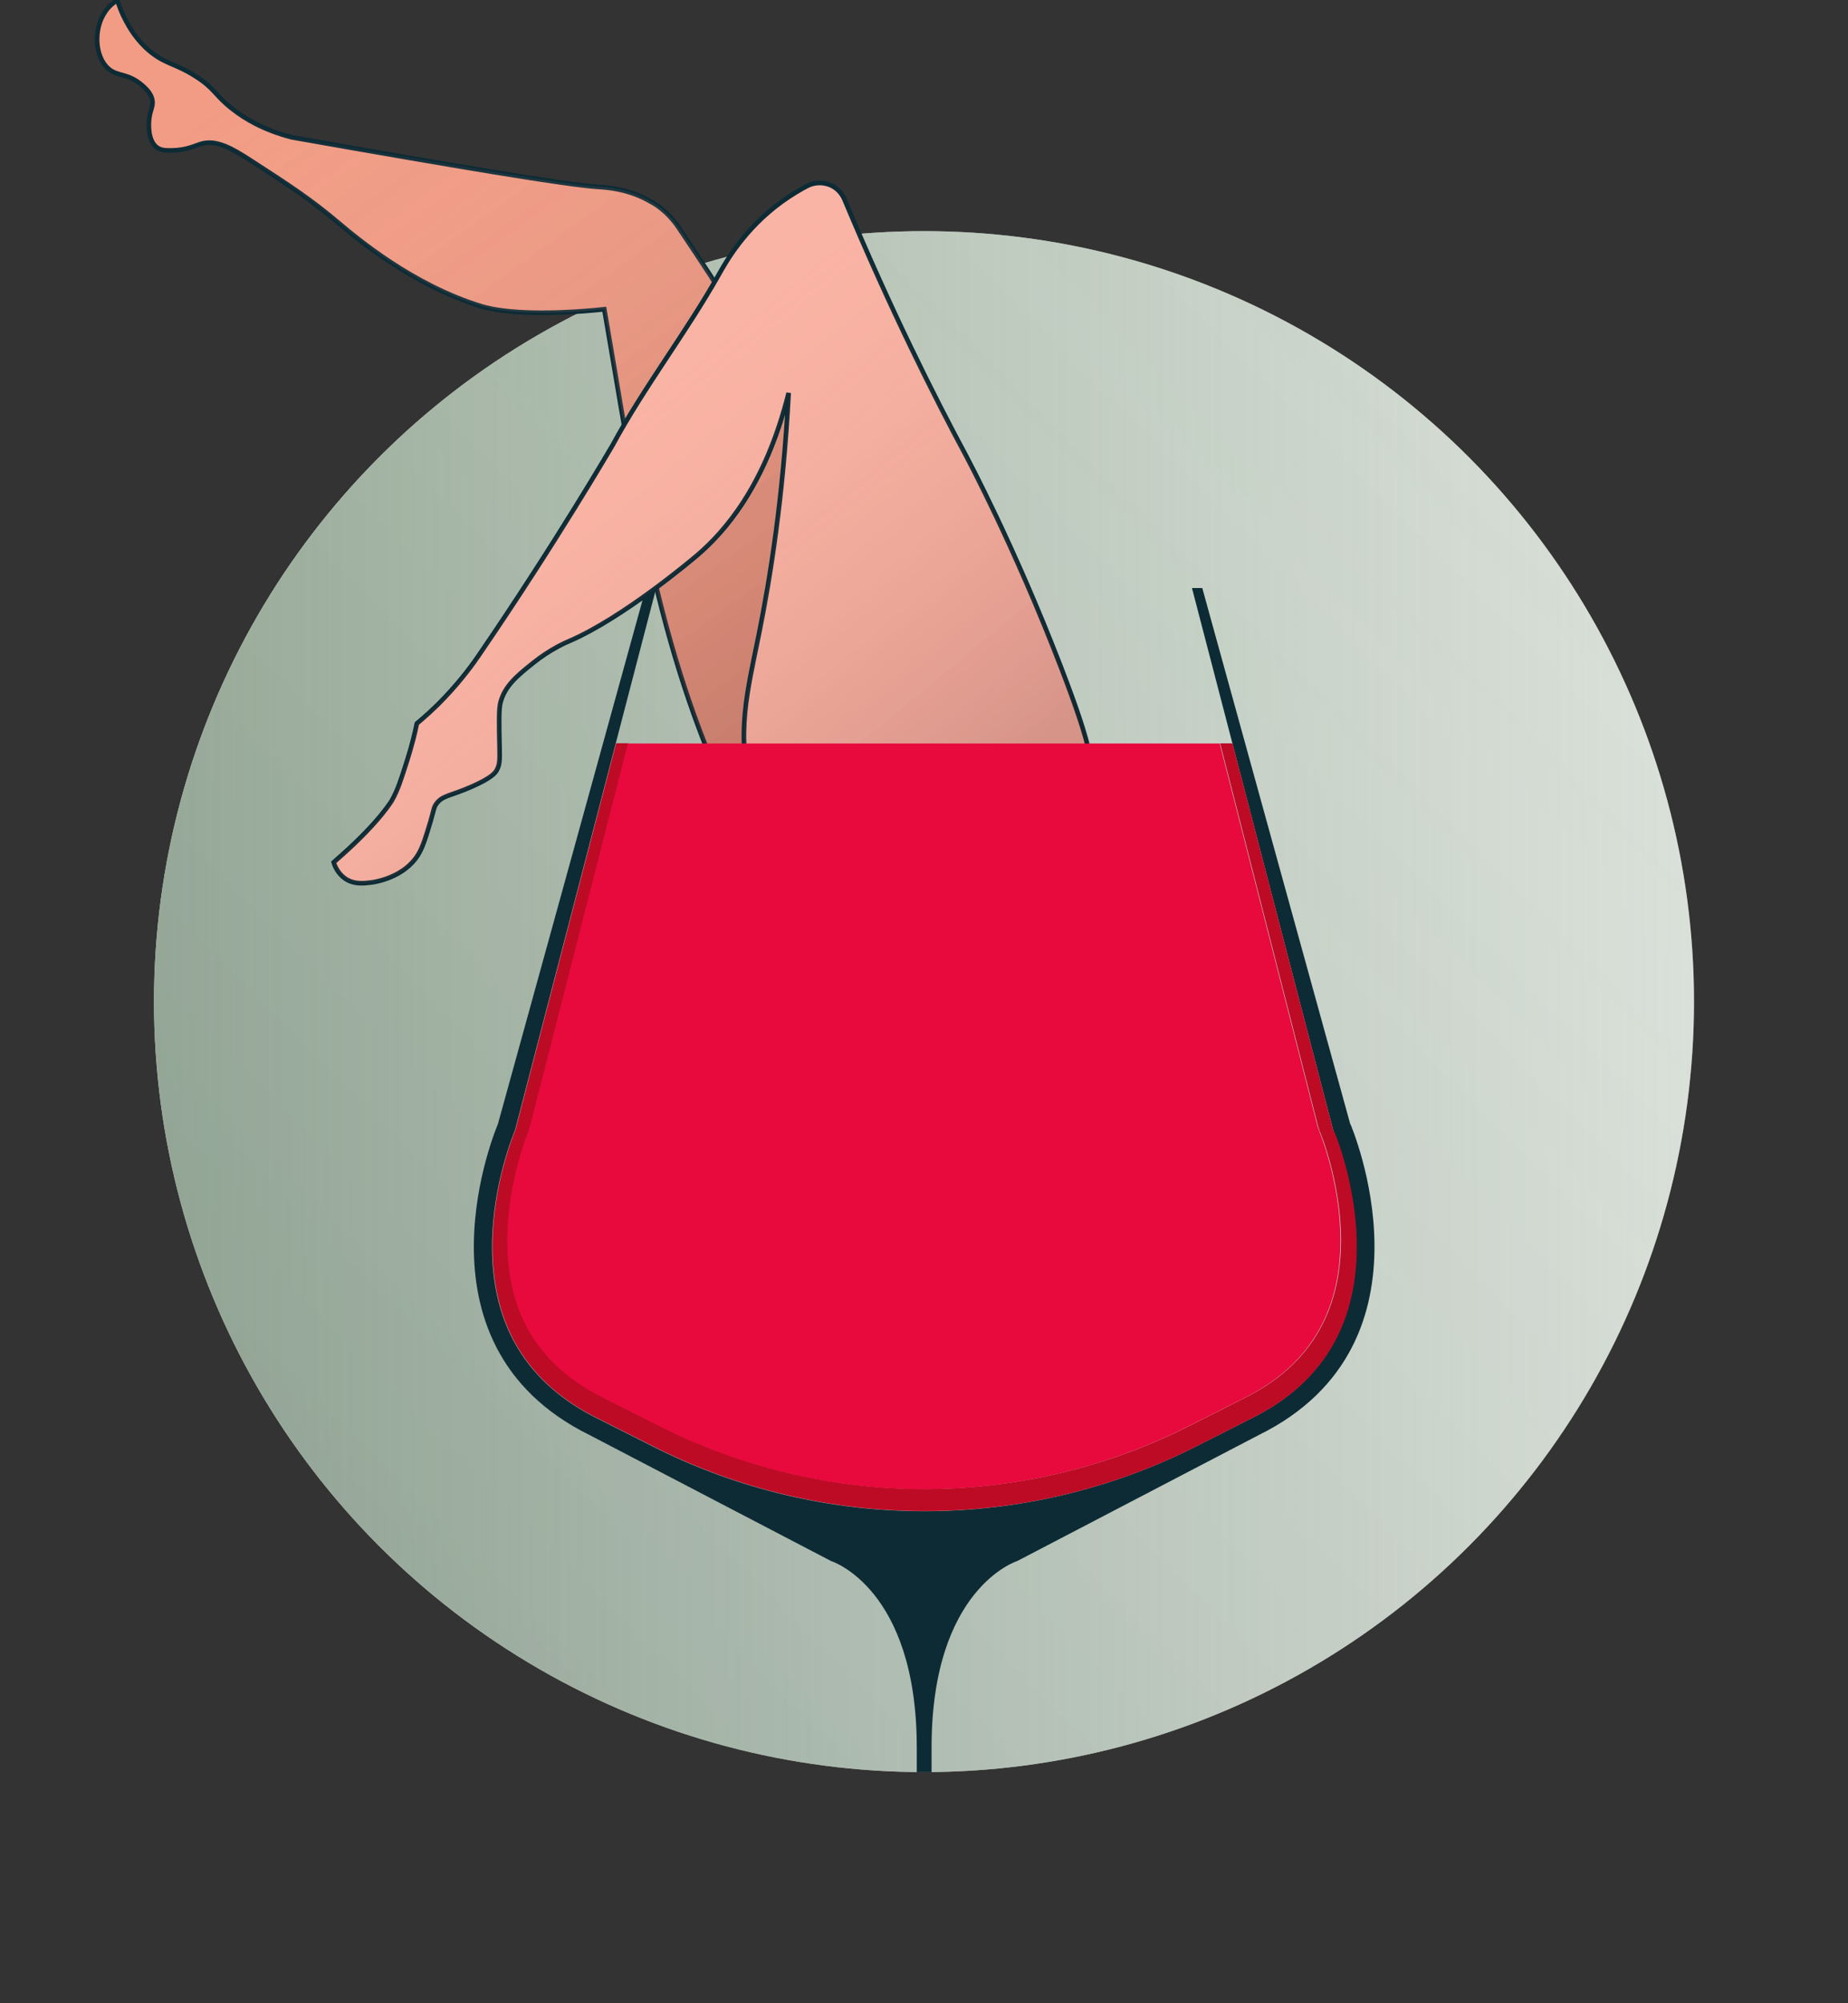 <?xml version="1.0" encoding="UTF-8"?>
<svg xmlns="http://www.w3.org/2000/svg" xmlns:xlink="http://www.w3.org/1999/xlink" version="1.1" viewBox="0 0 1200 1300">
  <rect x="0" y="0" width="1200" height="1300" fill="#333333" stroke="none"/>
  <!-- Generator: Adobe Illustrator 29.3.1, SVG Export Plug-In . SVG Version: 2.1.0 Build 151)  -->
  <defs>
    <style>
      .st0 {
        fill: #0d2b35;
      }

      .st1 {
        fill: url(#_Безымянный_градиент_441);
      }

      .st1, .st2, .st3 {
        opacity: .2;
      }

      .st1, .st3 {
        mix-blend-mode: multiply;
      }

      .st4 {
        isolation: isolate;
      }

      .st2 {
        fill: url(#_Безымянный_градиент_50);
      }

      .st5 {
        fill: #e8093d;
      }

      .st6 {
        fill: #fff;
      }

      .st7 {
        fill: url(#_Безымянный_градиент_22);
        mix-blend-mode: color-burn;
        opacity: .1;
      }

      .st8 {
        fill: #bd0b26;
      }

      .st9 {
        fill: #fab4a5;
      }

      .st9, .st10 {
        stroke: #0d2b35;
        stroke-miterlimit: 10;
        stroke-width: 3px;
      }

      .st10 {
        fill: #f29c85;
      }

      .st11 {
        fill: url(#_Безымянный_градиент_11);
      }

      .st3 {
        fill: url(#_Безымянный_градиент_44);
      }
    </style>
    <linearGradient id="_Безымянный_градиент_11" data-name="Безымянный градиент 11" x1="100" y1="650" x2="1100" y2="650" gradientUnits="userSpaceOnUse">
      <stop offset="0" stop-color="#879d86" stop-opacity=".8"/>
      <stop offset="1" stop-color="#879d86" stop-opacity=".3"/>
    </linearGradient>
    <linearGradient id="_Безымянный_градиент_22" data-name="Безымянный градиент 22" x1="-891.4" y1="5852.2" x2="108.6" y2="5852.2" gradientTransform="translate(4461.4 5064.9) rotate(135)" gradientUnits="userSpaceOnUse">
      <stop offset="0" stop-color="#879d86" stop-opacity="0"/>
      <stop offset="1" stop-color="#0d2b35"/>
    </linearGradient>
    <linearGradient id="_Безымянный_градиент_50" data-name="Безымянный градиент 50" x1="587.1" y1="559.3" x2="200.3" y2="23.9" gradientUnits="userSpaceOnUse">
      <stop offset="0" stop-color="#461312"/>
      <stop offset="1" stop-color="#fff" stop-opacity="0"/>
    </linearGradient>
    <linearGradient id="_Безымянный_градиент_44" data-name="Безымянный градиент 44" x1="586.4" y1="558.3" x2="199.6" y2="22.9" gradientUnits="userSpaceOnUse">
      <stop offset="0" stop-color="#461312"/>
      <stop offset="1" stop-color="#f29c85" stop-opacity="0"/>
    </linearGradient>
    <linearGradient id="_Безымянный_градиент_441" data-name="Безымянный градиент 44" x1="567.7" y1="569.3" x2="341.7" y2="295.9" xlink:href="#_Безымянный_градиент_44"/>
  </defs>
  <g class="st4">
    <g id="_Слой_1" data-name="Слой_1">
      <circle class="st6" cx="600" cy="650" r="500"/>
      <circle class="st11" cx="600" cy="650" r="500"/>
      <circle class="st7" cx="600" cy="650" r="500"/>
      <g>
        <path class="st10" d="M462.1,180c-7.1-10.9-14.3-21.7-21.5-32.4-4.3-6.4-9.9-12-16.6-16,0,0,0,0-.1,0-15.5-9.4-30.9-10-35.4-10.3-20.7-1.3-93.7-13.6-199.1-32.2-18.4-4.8-30.6-12.2-38.2-18.2-11.7-9-11.5-13.4-24.2-21.4-13.1-8.4-19.8-7.9-30-16.5-8.3-7-12.9-15.1-15.2-19.4-2.8-5.2-4.5-9.9-5.6-13.5-2.4,1.5-5.4,3.8-7.9,7.5-7.7,11.1-6.8,29,1.9,36.8,6.2,5.6,12.6,2.6,22.4,11.2,4.5,3.9,5.6,6.7,6.1,8.4,1.3,4.9-1.3,6.9-1.9,14-.2,2.2-1,13.2,5.1,17.7,2.8,2,5.9,2,10.3,1.9,8.9-.2,14.6-3.1,18.2-4.2,10.2-3.1,20.8,3.3,31.7,10.3,26,16.8,39,25.2,57.8,41,11.5,9.7,47.9,40.4,92.8,54.1,15.9,4.8,45.3,5.5,79.7,1.9,18.7,107.4,32,210.6,77.6,311.1,8.8,19.5,18.9,39.1,35.2,52.9,66,55.7,185.6,14.5,137.3-81.8-52.4-104.4-116.2-205-180.3-302.6Z"/>
        <path class="st2" d="M462.1,179.9c-7.1-10.9-14.3-21.7-21.5-32.4-4.3-6.4-9.9-12-16.6-16,0,0,0,0-.1,0-15.5-9.4-30.9-10-35.4-10.3-20.7-1.3-93.7-13.6-199.1-32.2-18.4-4.8-30.6-12.2-38.2-18.2-11.7-9-11.5-13.4-24.2-21.4-13.1-8.4-19.8-7.9-30-16.5-8.3-7-12.9-15.1-15.2-19.4-2.8-5.2-4.5-9.9-5.6-13.5-2.4,1.5-5.4,3.8-7.9,7.5-7.7,11.1-6.8,29,1.9,36.8,6.2,5.6,12.6,2.6,22.4,11.2,4.5,3.9,5.6,6.7,6.1,8.4,1.3,4.9-1.3,6.9-1.9,14-.2,2.2-1,13.2,5.1,17.7,2.8,2,5.9,2,10.3,1.9,8.9-.2,14.6-3.1,18.2-4.2,10.2-3.1,20.8,3.3,31.7,10.3,26,16.8,39,25.2,57.8,41,11.5,9.7,47.9,40.4,92.8,54.1,15.9,4.8,45.3,5.5,79.7,1.9,18.7,107.4,32,210.6,77.6,311.1,8.8,19.5,18.9,39.1,35.2,52.9,66,55.7,185.6,14.5,137.3-81.8-52.4-104.4-116.2-205-180.3-302.6Z"/>
      </g>
      <path class="st3" d="M462.1,179.9c-7.1-10.9-14.3-21.7-21.5-32.4-4.3-6.4-9.9-12-16.6-16,0,0,0,0-.1,0-15.5-9.4-30.9-10-35.4-10.3-20.7-1.3-93.7-13.6-199.1-32.2-18.4-4.8-30.6-12.2-38.2-18.2-11.7-9-11.5-13.4-24.2-21.4-13.1-8.4-19.8-7.9-30-16.5-8.3-7-12.9-15.1-15.2-19.4-2.8-5.2-4.5-9.9-5.6-13.5-2.4,1.5-5.4,3.8-7.9,7.5-7.7,11.1-6.8,29,1.9,36.8,6.2,5.6,12.6,2.6,22.4,11.2,4.5,3.9,5.6,6.7,6.1,8.4,1.3,4.9-1.3,6.9-1.9,14-.2,2.2-1,13.2,5.1,17.7,2.8,2,5.9,2,10.3,1.9,8.9-.2,14.6-3.1,18.2-4.2,10.2-3.1,20.8,3.3,31.7,10.3,26,16.8,39,25.2,57.8,41,11.5,9.7,47.9,40.4,92.8,54.1,15.9,4.8,45.3,5.5,79.7,1.9,18.7,107.4,32,210.6,77.6,311.1,8.8,19.5,18.9,39.1,35.2,52.9,66,55.7,185.6,14.5,137.3-81.8-52.4-104.4-116.2-205-180.3-302.6Z"/>
      <path class="st0" d="M876.8,729.5l-96.1-347.9h-354.6,347.9c0,0,91.5,351.1,91.5,351.1l.5,1.5c.1.3,14.6,34.4,14.7,74.6,0,51.8-23,89.5-68.6,111.9l-35.1,17.8c-110.8,56.1-241.6,56.3-352.5.5l-36.1-18.2c-46.1-22.7-69.2-60.6-68.9-112.7.2-40.1,14.5-73.6,14.6-73.9l.5-1.5,91.5-351.1h-6.7l-96.1,347.9s-61.5,142.2,59.6,201.8l156.7,81.7s55.7,17.3,55.7,121.1v15.9h9.6v-15.9c0-103.8,55.7-121.1,55.7-121.1l156.7-81.7c121.1-59.6,59.6-201.8,59.6-201.8Z"/>
      <path class="st9" d="M707.3,513.1c3.6-13.2,2.4-26.2-18.2-79.7-30.7-79.7-61.2-136.4-61.5-137.1-21.1-39.2-49.2-95.1-79.3-167-2.1-4.9-6.3-8.7-11.5-10,0,0,0,0-.1,0-4.2-1.1-8.6-.6-12.4,1.3s-10.6,5.9-16.8,10.4c-24.2,17.6-36.1,39-40.4,46.6-21.4,38.1-48.5,72.9-69.3,111.3,0,0-36.4,62.6-86.7,136.1-3.2,4.7-10.7,15.4-22.4,27.7-7.3,7.7-13.8,13.3-18,16.8-1.2,5.9-3.2,14.1-6.2,23.6-4.1,12.9-6.1,19.3-9.9,26.1,0,0-7.6,13.4-32.3,35.4-.3.2-5.6,5-5.6,5,.7,2.4,2.7,7.3,7.5,10.6,5.6,3.8,11.8,3.1,16.8,2.5,2.3-.3,21.2-3,30.5-18,3.1-5.1,5-11.4,8.1-21.8,2.3-7.9,2-8.8,3.7-11.2,4-5.6,9-5,23-11.2,13-5.7,15.3-9,16.2-10.6,2.2-3.9,2-7.4,1.9-14.3-.4-17-.5-25.5.6-29.8,2.9-10.9,11.1-17.5,21.1-25.5,11.3-9.1,21.7-13.5,23.6-14.3,35.1-15.1,80.5-53.5,83.3-55.9,16.8-14.4,44-44.2,59.1-105.1-3.5,67.6-12,120.3-19.3,156.6-7.3,36.3-15.3,65.7-4.4,102.6,3.7,12.4,13.8,46.3,42.9,64.6,57.7,36.3,160.5-7.7,176.2-65.7Z"/>
      <path class="st1" d="M707.3,513.1c3.6-13.2,2.4-26.2-18.2-79.7-30.7-79.7-61.2-136.4-61.5-137.1-21.1-39.2-49.2-95.1-79.3-167-2.1-4.9-6.3-8.7-11.5-10s0,0-.1,0c-4.2-1.1-8.6-.6-12.4,1.3-4.8,2.5-10.6,5.9-16.8,10.4-24.2,17.6-36.1,39-40.4,46.6-21.4,38.1-48.5,72.9-69.3,111.3,0,0-36.4,62.6-86.7,136.1-3.2,4.7-10.7,15.4-22.4,27.7-7.3,7.7-13.8,13.3-18,16.8-1.2,5.9-3.2,14.1-6.2,23.6-4.1,12.9-6.1,19.3-9.9,26.1,0,0-7.6,13.4-32.3,35.4-.3.2-5.6,5-5.6,5,.7,2.4,2.7,7.3,7.5,10.6,5.6,3.8,11.8,3.1,16.8,2.5,2.3-.3,21.2-3,30.5-18,3.1-5.1,5-11.4,8.1-21.8,2.3-7.9,2-8.8,3.7-11.2,4-5.6,9-5,23-11.2,13-5.7,15.3-9,16.2-10.6,2.2-3.9,2-7.4,1.9-14.3-.4-17-.5-25.5.6-29.8,2.9-10.9,11.1-17.5,21.1-25.5,11.3-9.1,21.7-13.5,23.6-14.3,35.1-15.1,80.5-53.5,83.3-55.9,16.8-14.4,44-44.2,59.1-105.1-3.5,67.6-12,120.3-19.3,156.6-7.3,36.3-15.3,65.7-4.4,102.6,3.7,12.4,13.8,46.3,42.9,64.6,57.7,36.3,160.5-7.7,176.2-65.7Z"/>
      <g>
        <path class="st8" d="M866,734.2l-.5-1.5-65.2-250.3h-8l63.7,248.9.8,2.2v.3c.3.3,13.9,33,14,70.7,0,47.7-21.1,82.3-63,102.9l-35.2,17.8c-53.1,26.9-112.7,41.1-172.2,41.1h0c-59.2,0-118.4-14.1-171.2-40.6l-36.1-18.2c-42.9-21.1-63.6-55-63.3-103.7.2-37.7,13.7-69.7,13.8-70v-.3c.1,0,.9-2.3.9-2.3l63.7-248.9h-8.1l-65.2,250.3-.5,1.5c-.1.3-14.4,33.8-14.6,73.9-.3,52.2,22.8,90.1,68.9,112.7l36.1,18.2c110.9,55.8,241.7,55.6,352.5-.5l35.1-17.8c45.6-22.4,68.7-60.1,68.6-111.9,0-40.2-14.5-74.3-14.7-74.6Z"/>
        <path class="st5" d="M343.4,733.6v.3c-.3.3-13.8,32.3-14,70-.3,48.7,20.4,82.6,63.3,103.7l36.1,18.2c52.9,26.6,112.1,40.6,171.2,40.6h0c59.5,0,119.1-14.2,172.2-41.1l35.2-17.8c41.9-20.6,63.1-55.2,63-102.9,0-37.8-13.7-70.4-13.8-70.7v-.3c-.1,0-.9-2.2-.9-2.2l-63.7-248.9h-384.3l-63.7,248.9-.8,2.3Z"/>
      </g>
    </g>
  </g>
</svg>